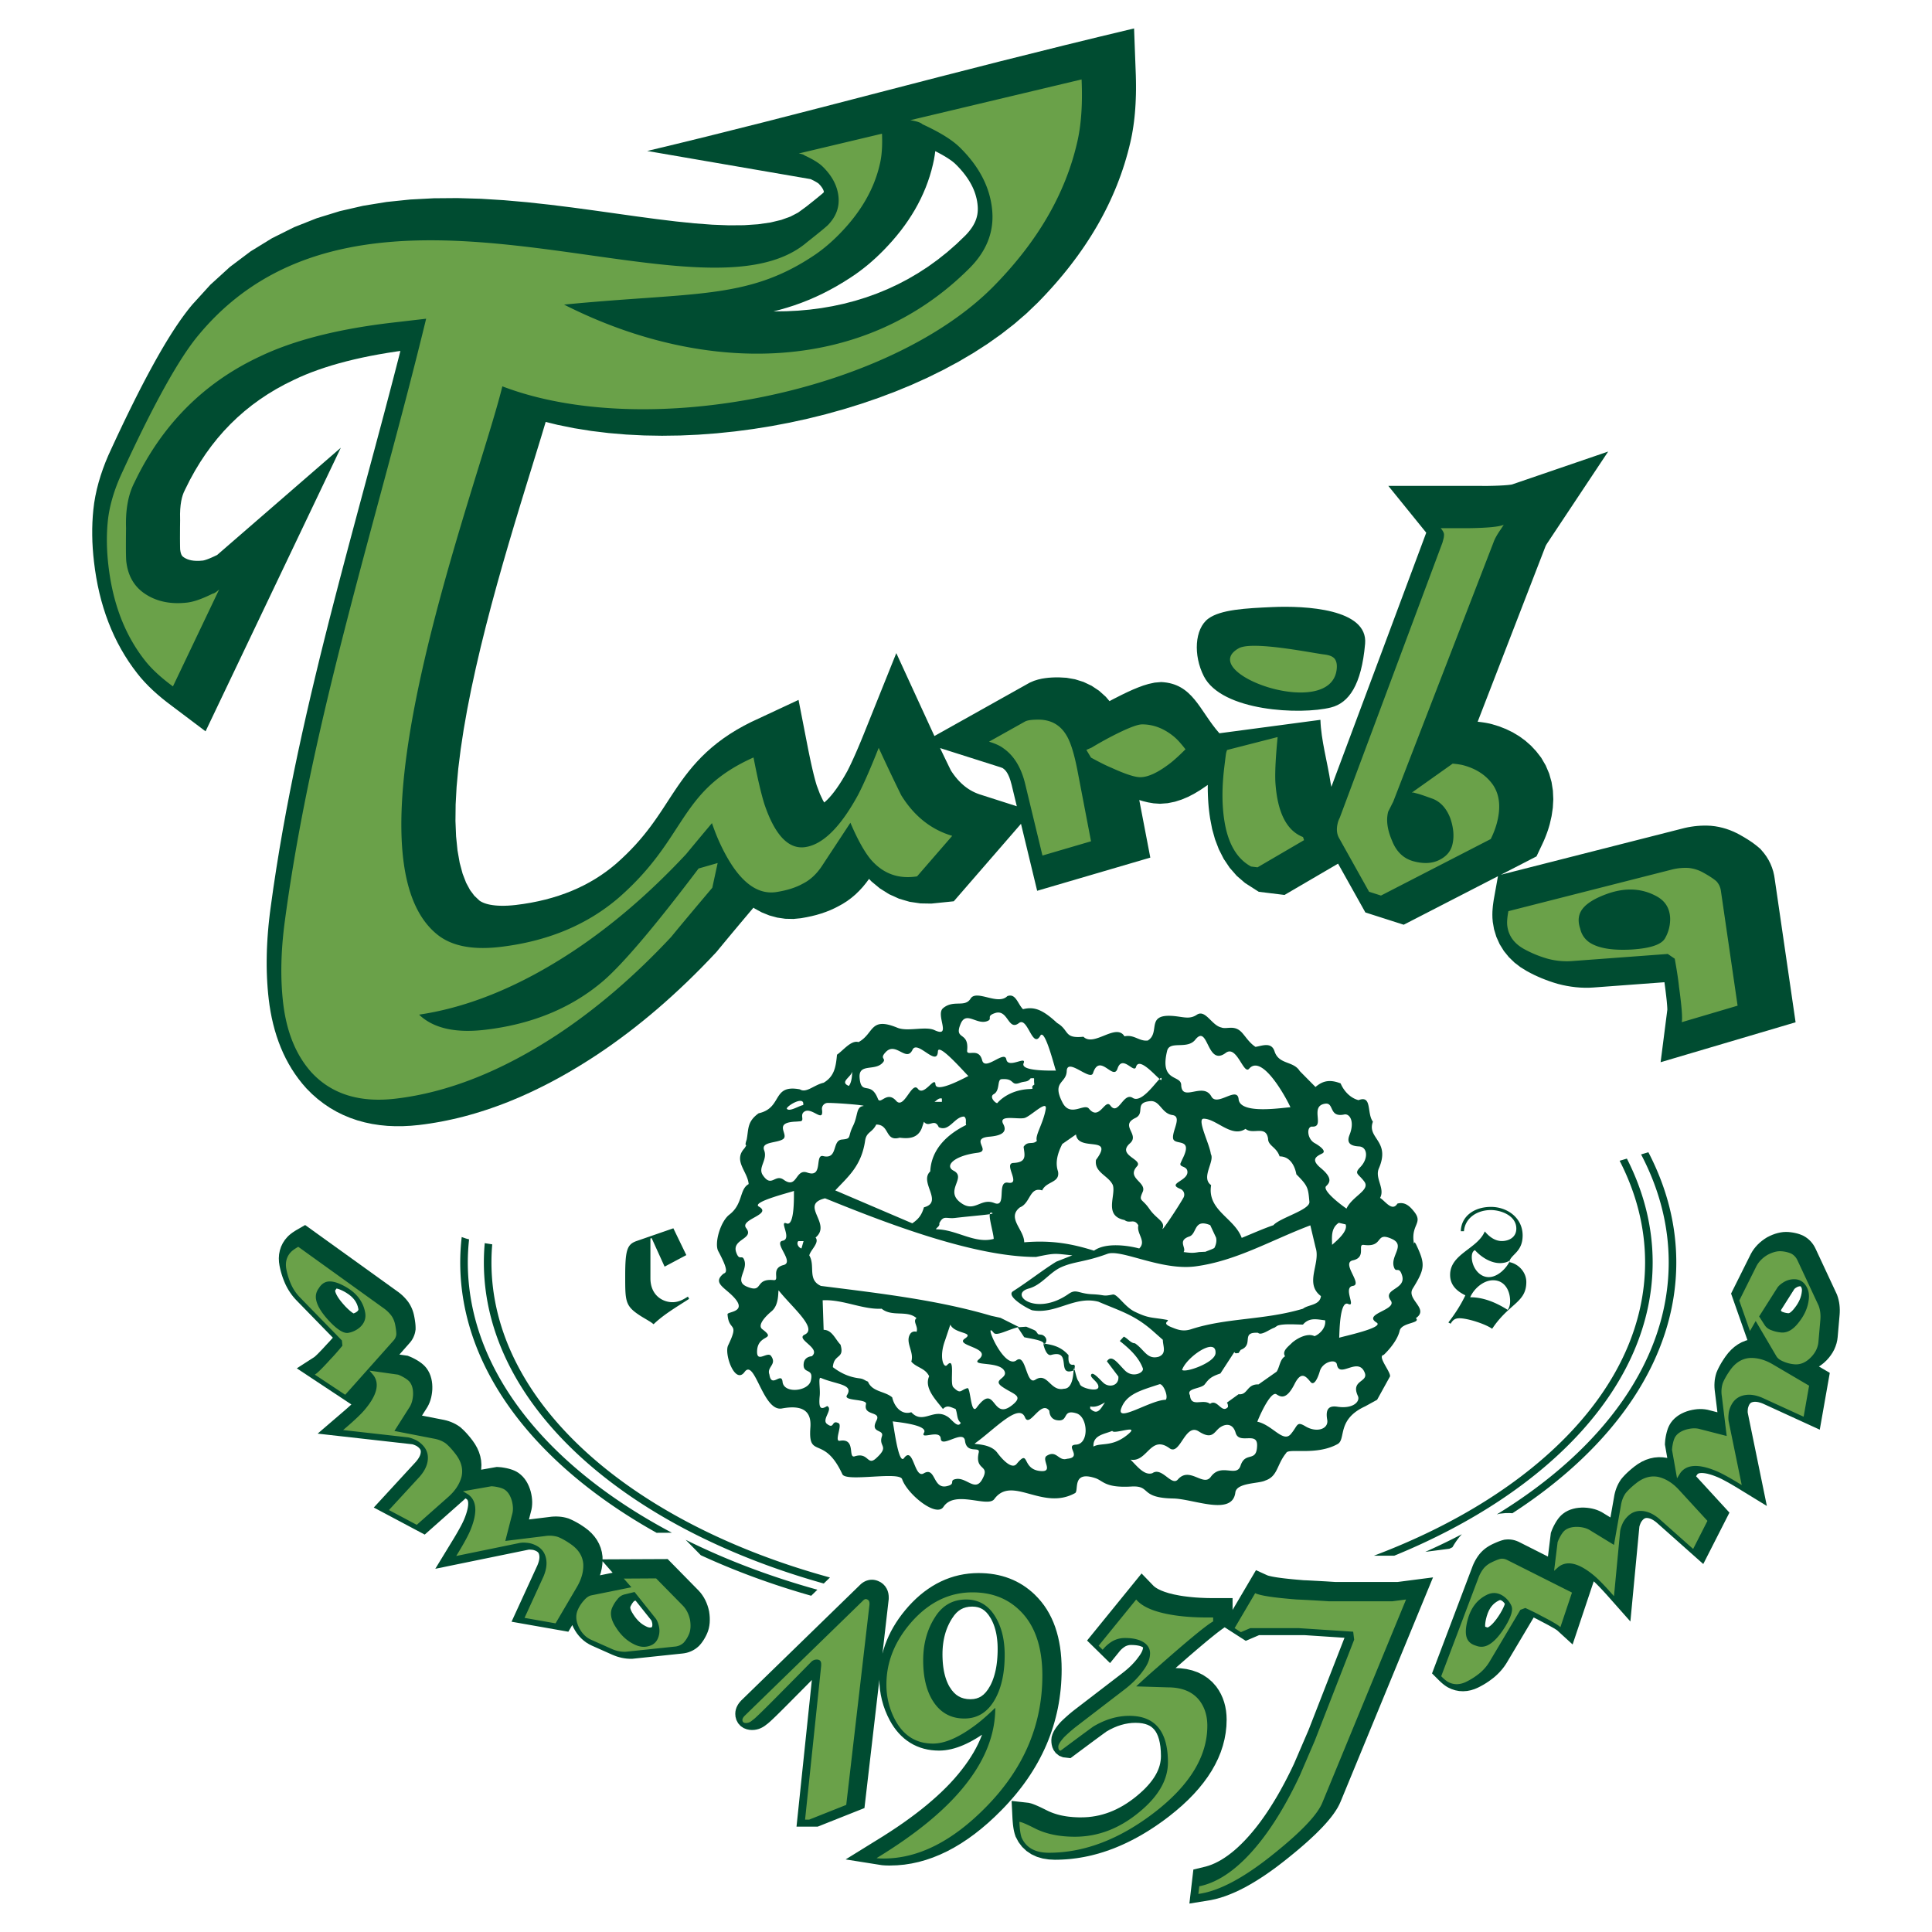 <svg xmlns="http://www.w3.org/2000/svg" width="2500" height="2500" viewBox="0 0 192.756 192.756"><g fill-rule="evenodd" clip-rule="evenodd"><path fill="#fff" fill-opacity="0" d="M0 0h192.756v192.756H0V0z"/><path d="M68.474 125.221l-1.293-2.674-3.634 1.258c-.978.332-1.17.873-1.17 3.529 0 2.43 0 2.936 1.362 3.844.333.229.665.402.996.611.158.088.332.211.472.332 1.014-.979 2.307-1.729 3.547-2.533l-.122-.227c-.454.297-.926.559-1.538.559-.996 0-2.201-.699-2.201-2.393v-3.967l.122-.035 1.293 2.848 2.166-1.152zm76.258 6.845c.211-.367.438-.543.873-.543.822 0 2.568.559 3.268 1.049 1.695-2.551 3.408-2.604 3.408-4.666 0-.977-.77-1.816-1.713-1.99.174-.787 1.346-.979 1.346-2.656 0-1.748-1.521-2.848-3.162-2.848-1.678 0-2.971.943-3.006 2.428h.314c.105-1.311 1.293-2.113 2.691-2.113.979 0 2.533.541 2.533 1.852 0 .855-.717 1.24-1.451 1.24-.682 0-1.258-.436-1.695-.961-.732 1.748-3.459 2.236-3.459 4.334 0 1.029.664 1.625 1.521 2.043-.455.961-1.049 1.871-1.695 2.709l.227.122zm5.934-2.254c0 .297-.053.629-.244.873-1.137-.717-2.395-1.258-3.74-1.258.385-.875 1.328-1.695 2.289-1.695 1.152 0 1.695 1.032 1.695 2.08zm-3.826-4.386c0-.262.051-.576.314-.699.611.682 1.555 1.293 2.498 1.293.332 0 .699-.068.943-.244l.035.035c-.332.734-1.205 1.607-2.098 1.607-1.012 0-1.692-1.066-1.692-1.992zm-34.391 17.754c-1.521 1.217-2.629.727-3.354 1.145-.066-1.162 1.104-1.234 1.877-1.566.126.409 2.969-.773 1.477.421zm-18.589.357c.06.984 2.268-.955 2.417.209.175 1.363 1.522.508 1.374 1.164-.438 1.92 1.223 1.135.328 2.715-.703 1.242-1.552-.268-2.626-.059-.732.141.089.506-.925.715-1.376.283-1.071-1.994-2.268-1.283-.955.568-1.015-2.805-1.969-1.521-.572.77-1.074-3.699-1.134-3.67-.06.029 3.611.299 3.133 1.135-.432.753 1.611-.389 1.67.595zm29.421-.582c.344 1.197 2.17-.172 2.141 1.256-.035 1.771-1.17.541-1.654 2.025-.396 1.213-1.928-.328-2.969 1.113-.742 1.027-2.111-1.084-3.281.258-.631.723-1.584-1.293-2.541-.629-.812.277-1.547-.725-2.186-1.352 1.684.314 1.979-2.529 3.898-1.131 1.057.771 1.541-2.568 2.91-1.684 1.342.865 1.527.074 2.055-.344.543-.426 1.336-.533 1.627.488zm-21.859 3.109c-.49.58-1.467-.508-1.924-1.127-.713-.965-2.406-.801-2.244-.918 1.963-1.402 4.404-4.092 5.008-2.611.457 1.117 1.592-1.801 2.434-.65 0 0-.023.809.75.936 1.244.201.465-1.137 1.949-.686 1.164.354 1.297 3.057-.043 3.123-1.176.059.711 1.268-.891 1.412-.857.27-1.033-.896-1.998-.314-.668.346.787 1.703-.719 1.531-1.853-.211-.994-2.272-2.322-.696zm8.824-6.152c-.424.625-.742 1.363-1.475.625v-.215c.518.106.948-.097 1.475-.41zm-25.747-.707c-.383.602 2.042.336 1.905.883-.305 1.217 1.549.666 1.044 1.637-.677 1.305.792.838.54 1.58-.363 1.07.806.93-.574 2.184-.902.82-.732-.639-2.14-.191-.706.223.157-1.836-1.484-1.551-.588.104.266-1.541-.116-1.748-.747-.402-.389.66-1.163.068-.574-.438.657-1.49.012-1.785-.612.377-.871.301-.739-1.025.072-.727-.175-1.906.113-1.781 1.547.665 3.313.614 2.602 1.729zm31.802.455c-1.48 0-4.979 2.354-4.434.848.523-1.445 2.014-1.805 3.805-2.4.367-.124.937 1.234.629 1.552zm4.974-4.656c-.053.955-3.023 1.99-3.336 1.672.418-1.272 3.43-3.35 3.336-1.672zm-14.668.203c0 .32-.098 1.062.529.947.215.115 0 .312.109.527-2.008.836-.16-2.115-2.375-1.498-.537.148-.787-1.137-.787-1.137.948.11 1.788.321 2.524 1.161zm-10.33-1.666c-1.115.744 2.776.896 1.374 2.09-.824.699 2.074.141 2.566 1.164.357.746-1.254.834-.24 1.551 1.1.775 2.18.871 1.074 1.791-2.148 1.789-1.65-2.346-3.609.297-.597.807-.597-2.027-.925-1.939-.713.195-.656.658-1.402-.088-.396-.396.257-3.174-.627-2.209-.328.357-.827-.775-.2-2.463l.528-1.58c.417.947 2.446.73 1.461 1.386zm6.112-1.176c1.143.486.848.312 1.174.736.207.098.375-.014.627.209.512.453-.09.975-.059.768.057-.371-1.521-.547-1.945-.664l-.652-.99.855-.059zm29.82-.635c.105.732-.527 1.371-1.057 1.58-.631-.32-1.578.104-2.211.627-.424.43-1.055.846-.73 1.381-.527.307-.541 1.111-.844 1.535l-1.803 1.268c-1.207-.041-1.045 1.086-1.99.98l-1.168.844c.111.115.111.318.111.428-.627.727-1.057-.854-1.789-.312-.736-.541-1.902.406-2.002-.854-.422-.73 1.123-.623 1.48-1.1.385-.512.605-.762 1.553-1.074l1.396-2.145c.092.203.209.105.418.105l.207-.314c1.377-.523-.051-1.809 1.736-1.705.32.326 1.207-.391 1.637-.512l.309-.203c.631-.215 1.799-.105 2.535-.105.628-.73 1.364-.527 2.212-.424zm-44.249-1.16c1.056.854 2.531.105 3.482.941-.424.324.215.846 0 1.369a.525.525 0 0 0-.638.221c-.522.836.43 1.787.116 2.744.522.621 1.37.621 1.782 1.463-.522 1.168.639 2.322 1.375 3.268.412-.43.737-.203 1.265 0 .208.523.099 1.045.517 1.377-.308.625-.946-.432-1.37-.641-1.364-.846-2.409.848-3.569-.416-.952.307-1.689-.523-1.904-1.48-.743-.639-1.996-.529-2.42-1.574-.313-.104-.409-.271-.841-.324-.996-.119-1.82-.48-2.661-1.117.104-1.371 1.192-.775.764-2.244-.522-.533-.842-1.479-1.684-1.479l-.098-2.949c2.002-.11 3.999.947 5.884.841zm-7.997-6.011c-.313-.088-.528-.512-.313-.732h.522l-.209.732zm40.781-2.327l.582 1.242c.105.424-.061.824-.164 1.025-.111.105-.627.27-.895.389l-.627.029c-.633.111-.82.094-1.553 0 .32-.418-.656-1.133.568-1.551.796-.27.419-1.819 2.089-1.134zm10.514 2.239c.533 1.572-1.162 3.568.533 4.84-.109.941-1.27.836-1.793 1.26-3.9 1.16-7.582.883-11.164 2.047-.85.275-1.432.008-1.986-.215-1.105-.443.033-.633-.443-.723-1.498-.279-1.746-.107-3.209-.822-.998-.49-1.73-1.791-2.178-1.701-1.057.211-.688.029-2.059-.031-1.398-.061-1.566-.576-2.352-.027-3.289 2.295-6.006.016-3.975-.539 1.312-.357 2.062-1.598 3.238-2.129 1.297-.586 2.361-.502 4.609-1.332 1.373-.508 5.381 1.703 8.805 1.246 4.064-.541 7.549-2.621 11.449-4.09l.525 2.216zm2.318-2.471l.68.16c.24.662-.816 1.57-1.354 2.037.002-.652-.164-1.656.674-2.197zm-34.553-.961c-.695-.463.119 1.922.119 2.566-1.898.523-3.733-.955-5.73-.955-.104-.109.397-.277.299-.596.417-.848.703-.438 1.552-.537 2.028-.238 3.938-.357 3.76-.478zm4.334 4.369c2.008-.424 1.84-.336 3.631-.162l-1.602.631c-1.369.846-2.711 1.922-4.311 2.949-.713.459 1.148 1.588 1.885 1.896 2.426.436 4.219-1.469 6.633-.848 2.219.951 3.639 1.316 5.525 3.004l.9.797c0 .633.418 1.359-.418 1.689-1.154.314-1.422-.711-2.365-1.344-.418 0-.715-.486-1.111-.664l-.402.436c.971.77 1.889 1.615 2.299 2.723.156.416-.986 1.016-1.785.219-.732-.727-1.312-1.656-1.799-.916l1.143 1.514c.086.914-.885 1.141-1.451.668-.346-.289-1.104-1.24-1.271-.84-.131.314.812.75.725 1.256-.082.475-1.684.074-1.826-.285-.248-.617-.203-.137-.498-1.307-.307-1.215.156 1.73-1.104 1.73-1.377.32-1.619-1.699-2.865-.895-.922.596-.91-2.676-1.879-1.939-1.271.963-3.391-4.18-2.268-2.746.283.363 1.363-.295 2.506-.58l-1.828-.914-.912-.199c-5.369-1.584-11.119-2.242-17.004-2.984-1.381-.621-.534-1.998-1.161-3.041.104-.535 1.051-1.266.627-1.787 1.683-1.389-1.683-3.273.946-3.912 5.473 2.216 14.622 5.851 21.04 5.851zm5.991-9.683c-.197 1.26 1.271 1.572 1.684 2.52.318 1.055-.941 3.053 1.16 3.477.535.418.953-.209 1.383.533-.203.842.834 1.572.086 2.305-1.154-.309-3.359-.615-4.51.221-2.32-.732-4.33-1.057-6.965-.836 0-1.266-1.781-2.432-.424-3.488 1.057-.418.947-2.096 2.217-1.689.42-.939 1.795-.732 1.58-1.893-.32-.945 0-1.896.424-2.738l1.369-.953c.209 1.793 3.894-.002 1.996 2.541zm14.918-3.1c.736.627 2.041-.404 2.25.979 0 .725.838.82 1.15 1.768 1.16 0 1.566 1.164 1.672 1.789 1.166 1.168 1.18 1.357 1.301 2.748.07.803-2.955 1.594-3.59 2.33-.951.32-2.111.836-3.162 1.266-.73-2.002-3.471-2.744-3.053-5.264-1.057-.744.389-2.371-.029-3.107-.105-.947-1.434-3.521-.717-3.521 1.26-.002 2.801 1.953 4.178 1.012zm-9.586 7.994c-.754-1.098-1.109-.723-.672-1.705.434-.973-1.66-1.355-.566-2.553.641-.701-2.066-1.088-.705-2.291 1.004-.887-1.039-1.764.518-2.518 1.064-.492-.15-1.545 1.506-1.691.975-.084 1.121 1.232 2.213 1.389.971.141.002 1.504.059 2.279.061.861 2.111-.174.922 2.143l-.18.402c-.107.412.648.225.695.82.074.938-2.08 1.172-.729 1.713.424.17.492.598.338.877-.523.938-2.264 3.547-2.084 3.08.275-.72-.624-.935-1.315-1.945zm-18.281-8.383c-1.91.945-3.482 2.432-3.587 4.637-1.154 1.068 1.371 3.059-.632 3.582-.215.748-.522 1.166-1.161 1.596l-7.684-3.285c1.265-1.363 2.606-2.424 2.979-4.961.131-.895.698-.773 1.11-1.609 1.37 0 .85 1.736 2.336 1.312.835.104 1.787.104 2.205-.947l.215-.639c.522.639 1.051-.41 1.48.535 1.044.523 1.573-1.057 2.53-1.057.308.221.105.639.209.836zm7.935-1.58c-.262 1.48-1.098 2.637-.883 3.164-.418.436-.902-.043-1.326.596.105.836.359 1.551-1.014 1.611-1.051.045.836 2.207-.537 1.969-1.189-.207-.062 2.555-1.373 2.029-1.324-.531-1.916.918-3.222.059-1.91-1.252.537-2.564-.835-3.281-.938-.488.051-1.498 2.388-1.791 1.432-.178-.836-1.432 1.178-1.604 1.27-.107 1.805-.484 1.387-1.26-.516-.959 1.367-.453 2.09-.598.594-.118 2.325-1.907 2.147-.894zm27.975 7.686c.324-.318.727-.762-.535-1.807-1.055-.875-.422-1.168.152-1.457.42-.213-.15-.688-.775-1.039-.756-.424-.805-1.668-.234-1.637 1.332.074-.312-2.059 1.299-2.287.92-.131.34 1.408 1.898 1.078.543-.115 1.066.689.533 2.027-.26.656-.119 1.105.939 1.158.854.045.963 1.201.145 2.051-.674.699-.219.639.389 1.461.627.852-1.195 1.438-1.781 2.693-.972-.675-2.398-1.878-2.03-2.241zm-38.335-8.41h-.743c.209-.121.429-.424.743-.33v.33zm-13.832.123v.203c-.314 0-1.438.752-1.648.338.105-.313 1.544-1.162 1.648-.541zm23.057-1.846c-.527.314.176.418-.477.445-2.209.092-3.223 1.406-3.223 1.406-.215 0-.824-.635-.352-.895.65-.359.32-1.455.77-1.494 1.371-.119.885.719 1.85.359.496-.186.74-.021 1.061-.451.527.001.262-.112.371.63zm-18.506.133c-1.044-.418.43-.945.331-1.578-.001.318-.001 1.16-.331 1.578zm28.649-1.889c.336-1.219 2.482 1.557 2.533 1.287.203-1.061-1.764 2.514-2.859 1.799-.947-.619-1.432 1.854-2.238.754-.525-.715-1.098 1.596-2.133.316-.473-.582-1.855.91-2.637-.607-1.098-2.125.377-1.881.42-3.137.047-1.4 2.352 1.029 2.623.203.676-2.064 2.023.809 2.443-.449.483-1.449 1.652.533 1.848-.166zm7.521 2.949c-.828-1.518-2.953.627-3.014-1.162-.033-1.035-2.178-.24-1.402-3.402.258-1.047 2-.09 2.805-1.104 1.314-1.654 1.135 2.744 3.043 1.312 1.104-.826 1.777 2.225 2.328 1.582 1.432-1.672 4.178 3.848 4.117 3.848-.6 0-5.012.777-5.162-.805-.129-1.368-2.142.78-2.715-.269zm14.117 18.891c-1.025.152.357 2.184-.473 1.801-.891-.41-.865 3.223-.896 3.377.137-.09 4.572-.998 3.732-1.518-1.43-.881 2.092-1.252 1.412-2.199-.854-1.186 1.557-1.076 1.135-2.488-.312-1.043-.619-.15-.834-.902-.316-1.105 1.186-2.131-.178-2.752-1.736-.791-.762.873-2.811.592-.699-.096.318 1.234-1.092 1.541-1.202.263 1.027 2.396.005 2.548zm-7.632 10.814c-.48-.305-1.422 1.525-1.906 2.736 1.496.316 2.576 2.131 3.336 1.244.732-.855.555-1.33 1.473-.779 1.117.67 2.332.266 2.166-.662-.203-1.15.242-1.414 1.012-1.297 1.572.24 2.305-.521 2.047-1.076-.74-1.594 1.055-1.352.688-2.307-.645-1.676-2.529.621-2.779-.828-.107-.621-1.434-.26-1.701.656-.223.762-.59 1.49-.922 1.092-.455-.545-.926-1.152-1.604.199-.812 1.614-1.388 1.292-1.81 1.022zm-51.292-6.492c1.483 1.123-.416.445-.518 2.127-.083 1.365 1.071-.01 1.413.574.572.842-.472 1.057-.188 1.816.206 1.438 1.206-.322 1.314.736.124 1.203 2.553.957 2.817-.109.336-1.359-.833-.594-.709-1.725.077-.703.807-.721.807-.721.998-.811-1.687-1.697-.701-2.162 1.305-.613-1.233-2.688-2.59-4.389-.112-.143.115 1.377-.721 2.064-.535.444-1.471 1.375-.924 1.789zm2.032-8.826c.97-.18-.414-2.068.388-1.73.862.359.716-3.096.741-3.244-.126.092-4.319 1.104-3.502 1.568 1.39.791-1.95 1.262-1.271 2.141.852 1.1-1.446 1.076-.997 2.406.331.982.593.121.823.83.338 1.041-1.057 2.068.261 2.613 1.679.697.696-.855 2.655-.656.67.068-.343-1.164.988-1.504 1.138-.289-1.055-2.246-.086-2.424zm7.014-11.445c.522-1.043.286-1.891 1.015-1.994.471-.066-2.505-.311-3.529-.312a.585.585 0 0 0-.574.686c.173 1.375-1.017-.311-1.765.184-.474.314.032.857-.362.959l-.416.035c-2.48.078-.671 1.309-1.359 1.758-.622.404-2.204.229-1.873 1.1.374.984-.656 1.713-.134 2.484.886 1.314 1.202-.186 2.104.475 1.347.949 1.132-1.158 2.336-.73 1.63.576.703-1.855 1.582-1.646 1.503.359.856-1.561 1.867-1.65 1.018-.091.542-.216 1.108-1.349zm6.477-3.713c.612.799 1.688-1.332 1.753-.447.07.949 3.145-.783 3.291-.828-.142-.074-3.003-3.414-3.047-2.457-.076 1.629-2.049-1.188-2.533-.164-.607 1.283-1.648-.816-2.65.209-.739.756.164.596-.374 1.133-.789.789-2.368-.004-2.255 1.447.146 1.848 1.101.236 1.827 2.109.249.641.899-.852 1.824.201.791.898 1.553-2 2.164-1.203zm8.823-2.936c.18.965 2.059-.412 1.723.387-.359.857 3.08.713 3.229.736-.092-.125-1.098-4.297-1.561-3.484-.787 1.383-1.256-1.939-2.131-1.264-1.096.848-1.07-1.439-2.395-.992-.977.33-.121.59-.826.818-1.035.338-2.057-1.051-2.601.26-.692 1.672.852.693.653 2.643-.067.666 1.159-.342 1.497.982.289 1.131 2.235-1.051 2.412-.086zm5.065-3.633c1.26.738.637 1.576 2.627 1.373 1.057 1.057 3.256-1.414 4.098-.039.953-.215 1.469.521 2.322.418 1.363-.83-.416-2.865 2.975-2.4.768.105 1.316.248 1.943-.188.848-.527 1.465 1.08 2.416 1.283.529.221 1.283-.297 2.029.479.373.389.746 1.041 1.385 1.459.627-.092 1.572-.529 1.893.424.43 1.375 1.887.951 2.523 1.99l1.57 1.588c.742-.639 1.455-.766 2.506-.359.312.742.955 1.463 1.789 1.672 1.371-.535.801 1.301 1.434 2.148-.633 1.682 1.787 1.898.596 4.654-.432.998.639 1.998.117 2.951.521.312 1.205 1.418 1.732.568.738-.201 1.23.254 1.643.777.945 1.148-.24 1.283-.029 2.982.025.219.035.316.037.35-.004-.08-.016-.523.26.068.879 1.885.836 2.328-.383 4.301-.672 1.09 1.689 2.008.314 2.949.533.533-1.422.414-1.617 1.254-.283 1.225-1.596 2.418-1.596 2.418-.727.104.904 1.904.596 2.207l-1.252 2.268-1.193.656c-2.865 1.312-1.885 3.281-2.746 3.76-2.148 1.193-4.93.367-5.133.895-.951 1.156-.816 2.316-2.088 2.746-.633.324-2.859.195-2.984 1.193-.297 2.387-4.18.633-6.205.598-3.402-.061-2.148-1.314-4.178-1.193-2.623.154-2.799-.576-3.58-.836-2.393-.795-1.617 1.264-2.029 1.492-3.254 1.797-6.287-1.818-8.057.596-.656.896-3.938-.955-5.072.775-.721 1.102-3.607-1.277-4.118-2.744-.22-.848-5.593.303-5.967-.508-1.85-3.998-3.431-1.432-3.193-4.654.078-1.051-.157-2.412-2.835-1.91-1.909.359-2.701-5.053-3.729-3.641-.955 1.314-2.059-1.812-1.641-2.654 1.166-2.426.06-1.312-.06-3.104-.02-.295 2.268-.18.358-1.969-.855-.803-1.796-1.242-.746-2.09.319-.109.454-.393-.537-2.236-.413-.77.209-2.955 1.104-3.641 1.387-1.064.982-2.529 1.929-3.051-.099-1.266-1.573-2.322-.419-3.57.419-.637-.099.072.221-.869.203-1.051.027-1.789 1.193-2.625 2.426-.535 1.279-2.922 4.118-2.387.633.406 1.416-.449 2.367-.66 1.05-.631 1.216-1.525 1.333-2.801.615-.412 1.411-1.48 2.148-1.254 1.578-.854 1.095-2.578 3.879-1.432 1.014.418 2.804-.18 3.7.238 1.761.822.076-1.531.853-2.188 1.062-.898 2.202 0 2.775-1 .632-.852 2.701.74 3.64-.205.842-.32 1.035.787 1.564 1.305 1.16-.306 2.025.102 3.4 1.373zM164.459 114.961c1.807 3.471 2.785 7.164 2.785 10.988 0 9.656-6.217 18.463-16.35 25.027l-.309-.018-.402.006-.553.055-.299.076c10.602-6.492 17.156-15.373 17.156-25.146 0-3.75-.967-7.369-2.756-10.773l.728-.215zm-19.549 39.41c-.102.051-.203.1-.305.148l-2.404.311a63.86 63.86 0 0 0 3.648-1.762l-.006.006-.248.283-.203.264-.156.223-.15.229-.133.223-.043.075zm-63.977 4.838c-3.916-1.113-7.604-2.471-11.012-4.043l-1.513-1.539c3.982 1.982 8.397 3.662 13.144 4.98l-.619.602zm-15.424-6.281c-12.034-6.717-19.592-16.33-19.592-26.979 0-.85.053-1.693.148-2.529l.426.148.309.084a21.65 21.65 0 0 0-.127 2.297c0 10.723 7.89 20.373 20.362 26.971l-1.526.008zm96.081-37.119c1.65 3.209 2.541 6.615 2.541 10.141 0 12.307-10.826 23.145-27.053 29.262h2.031c15.531-6.352 25.777-17.105 25.777-29.262 0-3.6-.902-7.078-2.57-10.355l-.726.214zm-78.785 41.578c-19.891-5.447-33.773-17.5-33.773-31.438 0-.604.026-1.205.078-1.801l-.643-.1-.104-.021a21.543 21.543 0 0 0-.088 1.922c0 14.17 13.923 26.434 33.911 32.039l.619-.601z" fill="#004c31"/><path d="M93.229 73.433l9.505-5.324.43-.185.412-.128.375-.086.342-.054.318-.037.318-.023.312-.012.387-.004.775.042.852.149.844.264.809.384.748.498.664.596.375.439.195-.106.248-.13.211-.106.58-.295.57-.274.539-.244.516-.212.508-.188.529-.16.604-.132.652-.057c3.178.145 3.818 2.857 5.811 5.11l10.08-1.341c.064 2.039.697 4.183 1.021 6.332l.064.321.008.029c3.154-8.451 6.314-16.876 9.465-25.353l-3.781-4.669h8.445l.359.001h.328l.303.001h.275l.209.001.605-.013.549-.02.467-.026.375-.03.275-.032.141-.022 9.6-3.286-5.641 8.488-.049.073-.037.055-.037.059-.037.055-.037.055-.025.039-.037.059-.127.186-.07.11-.059.091-.045.082-.027.05-.012.021-.027.072-6.752 17.46.008.001.207.023.197.025.193.028.201.032.199.038.207.043.238.061.68.208.695.272.67.326.643.385.609.444.57.502.516.552.504.648.451.772.346.815.238.844.135.86.039.856-.047.845-.123.833-.182.798-.092.318-.086.274-.094.27-.102.274-.109.275-.115.27-.121.265-.605 1.279-3.555 1.83 18.334-4.666.318-.069.316-.055.314-.045.314-.033.318-.023.32-.011h.328l.391.018.408.046.385.067.375.088.361.105.354.123.342.141.334.155.301.159.277.156.252.148.246.15.236.152.23.155.232.169.227.176.379.317.359.423.242.332.215.352.188.372.152.378.125.386.09.392.047.286 2.094 14.376-13.467 3.984.67-5.234-.004-.172-.02-.301-.035-.402-.055-.496-.07-.582-.094-.715-.01-.078-7.1.527-.41.021-.451.002-.451-.018-.449-.037-.447-.057-.438-.072-.438-.09-.463-.115-.438-.133-.387-.129-.381-.141-.379-.148-.375-.162-.373-.17-.367-.184-.41-.221-.596-.367-.605-.463-.559-.54-.5-.614-.424-.685-.33-.732-.232-.762-.125-.721-.033-.387-.008-.326.006-.312.02-.297.027-.295.039-.298.043-.292.424-2.361-9.404 4.841-3.824-1.224-2.725-4.87-5.342 3.123-2.572-.315-1.369-.878-.822-.709-.713-.814-.596-.891-.482-.949-.379-.991-.289-1.033-.197-1.025-.062-.415-.047-.379-.041-.378-.031-.38-.025-.385-.018-.389-.012-.394-.004-.39.002-.262-.223.154-.568.383-.58.347-.6.31-.631.265-.668.215-.725.148-.768.058-.641-.044-.555-.094-.516-.126-.361-.109 1.102 5.744-11.289 3.311-1.613-6.682-6.706 7.73-2.243.229-1.084-.019-1.08-.16-1.053-.308-1.002-.454-.924-.583-.834-.691-.235-.248-.289.392-.327.401-.353.384-.379.369-.408.345-.427.318-.451.287-.393.216-.38.197-.444.204-.456.18-.465.161-.479.142-.484.121-.491.104-.574.102-.74.073-.816-.018-.809-.118-.784-.214-.748-.302-.697-.377-.139-.094-.049.059-.262.309-.259.308-.261.31-.259.308-.256.304-.256.307-.258.307-.252.302-.251.301-.253.305-.251.302-.249.301-.248.299-.323.395-.775.818-.71.731-.714.717-.719.703-.726.688-.727.672-.732.658-.738.645-.743.629-.745.613-.751.6-.756.584-.761.568-.764.555-.77.539-.776.525-.564.367-.556.354-.556.346-.556.336-.557.328-.553.316-.555.309-.557.301-.559.291-.556.281-.553.271-.555.264-.556.254-.555.244-.554.234-.556.227-.559.217-.554.205-.556.197-.556.188-.556.178-.554.168-.554.158-.558.15-.557.139-.552.127-.554.119-.547.11-.554.098-.551.09-.553.08-.573.072-.785.074-.793.041-.785.004-.776-.033-.768-.076-.755-.115-.745-.158-.732-.201-.716-.248-.697-.291-.675-.334-.652-.379-.627-.424-.595-.459-.567-.5-.544-.545-.417-.479-.37-.469-.35-.484-.328-.5-.306-.516-.285-.529-.264-.545-.241-.557-.221-.568-.2-.58-.18-.592-.16-.602-.141-.611-.121-.625-.103-.633-.083-.633-.058-.541-.047-.537-.038-.545-.029-.547-.02-.553-.01-.558v-.564l.008-.566.016-.57.027-.578.035-.584.044-.586.052-.591.062-.598.07-.605.079-.602.271-1.942.295-1.941.314-1.937.333-1.931.352-1.925.369-1.922.385-1.917.4-1.911.414-1.908.427-1.904.439-1.901.45-1.895.458-1.893.469-1.888.476-1.885.483-1.88.488-1.879.493-1.876.497-1.873.5-1.87.5-1.867.502-1.865.501-1.862.5-1.858.497-1.858.495-1.855.489-1.855.485-1.852.478-1.851.187-.734-.342.047-.904.139-.879.15-.854.159-.827.17-.8.18-.775.19-.749.199-.719.208-.692.218-.667.227-.64.234-.611.243-.583.25-.565.263-.926.457-.866.475-.835.505-.804.536-.774.565-.742.596-.714.627-.687.661-.66.692-.63.725-.604.759-.577.794-.551.83-.524.866-.498.902-.48.961-.141.3-.093.247-.083.286-.072.331-.058.379-.039.423-.018.468.007.631-.009.709-.002.585-.002.506.003.428.004.345.006.249.004.102.037.229.043.161.042.108.038.072.037.053.042.048.063.056.117.081.15.084.164.073.18.06.205.049.232.034.271.018.308-.004.338-.027.035-.006.08-.017.124-.035.164-.054.204-.077.24-.1.27-.122.308-.147 12.338-10.7-13.495 28.295-3.839-2.894-.497-.396-.473-.4-.449-.404-.428-.413-.403-.419-.381-.428-.344-.424-.439-.583-.418-.601-.395-.618-.371-.631-.35-.649-.327-.665-.303-.679-.279-.691-.258-.705-.235-.722-.214-.735-.189-.747-.167-.756-.145-.772-.125-.785-.102-.792-.071-.674-.053-.666-.036-.661-.016-.652v-.646l.019-.642.037-.638.057-.639.083-.666.118-.684.147-.681.176-.676.203-.675.229-.674.254-.673.283-.678.332-.724.306-.66.302-.648.299-.632.295-.619.292-.605.289-.593.285-.576.28-.564.279-.552.275-.539.271-.522.268-.51.265-.497.262-.484.257-.467.253-.456.254-.447.25-.434.246-.417.243-.405.242-.394.24-.384.235-.365.233-.355.234-.345.231-.334.23-.32.227-.308.23-.301.23-.291.259-.311 1.789-1.966 1.956-1.781 2.055-1.545 2.14-1.315 2.206-1.099 2.259-.894 2.299-.707 2.327-.534 2.341-.381 2.353-.244 2.354-.124 2.349-.019 2.338.068 2.321.144 2.299.202 2.268.248 2.232.277 2.189.296 2.14.3 2.082.292 2.015.269 1.939.236 1.854.19 1.758.132 1.647.064 1.526-.012 1.391-.094 1.24-.177 1.078-.258.916-.331.763-.397.807-.589.366-.29.361-.287.313-.254.262-.214.206-.17.151-.128.032-.028.051-.057.027-.038-.009-.053-.019-.069-.03-.08-.045-.094-.066-.112-.094-.133-.126-.153-.149-.156-.01-.004-.055-.039-.089-.058-.128-.076-.164-.089-.191-.098-.149-.071-16.306-2.809c15.93-3.785 29.6-7.712 48.576-12.226l.174 4.658.012.5.006.493v.483l-.008.478-.016.47-.021.462-.029.458-.035.45-.043.44-.051.431-.059.43-.066.421-.072.414-.082.407-.086.389-.131.538-.141.539-.152.534-.16.534-.174.533-.182.528-.193.525-.203.526-.215.523-.223.515-.232.514-.246.515-.254.509-.262.503-.273.502-.285.503-.297.499-.303.493-.314.489-.322.488-.334.485-.342.482-.354.477-.361.477-.373.475-.381.469-.391.465-.4.465-.41.46-.418.457-.428.455-.465.481-1.131 1.085-1.227 1.06-1.297 1.01-1.357.962-1.418.914-1.472.867-1.522.819-1.569.774-1.612.727-1.65.68-1.686.633-1.716.587-1.744.539-1.767.492-1.788.443-1.802.394-1.816.344-1.823.293-1.828.241-1.828.189-1.825.136-1.818.081-1.807.025-1.792-.03-1.777-.089-1.753-.149-1.728-.209-1.7-.272-1.668-.337-1.189-.294-.038.128-.436 1.447-.476 1.55-.507 1.648-.536 1.738-.556 1.818-.571 1.888-.579 1.948-.58 1.997-.574 2.038-.563 2.067-.544 2.086-.52 2.095-.488 2.094-.452 2.08-.407 2.054-.356 2.018-.299 1.972-.238 1.911-.169 1.838-.095 1.75-.018 1.65.062 1.533.142 1.4.22 1.248.292 1.084.35.905.393.725.419.559.521.493.012.009.099.064.109.06.127.06.147.06.167.056.187.052.208.045.233.039.263.033.283.022.305.012h.332l.356-.012.377-.026.397-.039.77-.103.753-.124.731-.146.711-.167.688-.187.67-.208.651-.229.631-.247.611-.268.596-.289.577-.308.56-.328.544-.349.529-.37.513-.39.493-.407.531-.479.511-.487.471-.476.438-.466.406-.458.381-.454.359-.449.337-.441.321-.441.312-.442.301-.441.296-.444.292-.447.294-.452.3-.459.308-.464.318-.469.334-.476.354-.482.375-.482.4-.485.431-.486.462-.483.492-.474.524-.466.562-.457.599-.446.635-.43.672-.416.713-.402.753-.386 4.718-2.202.985 5.049.14.679.134.624.129.57.123.512.116.451.108.39.079.261.319.848.302.639.129.211.118-.099.188-.176.205-.215.226-.259.241-.303.252-.341.261-.382.271-.425.28-.468.269-.476.16-.317.199-.413.218-.471.234-.522.25-.578.266-.631.28-.684 3.271-8.143 3.463 7.536.134.291.135.292.075.157zm26.876-5.968c-1.061-2.088-.918-4.729.445-5.74 1.234-.914 3.758-1.04 6.391-1.158 3.281-.147 9.561.167 9.256 3.661-.363 4.117-1.619 5.908-3.414 6.357-3.015.755-10.892.396-12.678-3.12zM101.447 80.44l-.514-2.129-.121-.436-.109-.316-.113-.255-.109-.199-.102-.151-.096-.113-.09-.087-.146-.115-.012-.005-.061-.026-.084-.032-.109-.039-5.986-1.901.046.099.138.291.138.288.138.288.14.288.281.58.14.285.056.113.101.158.177.252.179.234.182.218.184.202.184.186.187.17.189.159.193.146.195.133.199.123.207.113.209.102.219.093.227.085 3.743 1.198zm-8.138-65.355l-.048.378-.083.487-.098.446-.144.577-.171.585-.193.578-.216.576-.239.565-.258.558-.281.549-.301.544-.325.535-.342.526-.361.516-.381.51-.402.501-.417.491-.436.482-.454.479-.396.393-.396.376-.405.363-.413.353-.42.336-.423.321-.432.309-.428.286-.688.436-.694.413-.696.384-.696.357-.701.331-.7.303-.703.277-.71.255-.713.229-.713.207-.653.169.094.002 1.182-.015 1.172-.058 1.16-.104 1.15-.149 1.136-.196 1.124-.242 1.107-.29 1.093-.337 1.076-.386 1.059-.434 1.041-.485 1.025-.536 1.005-.588.986-.64.964-.696.946-.751.925-.81.894-.859.194-.208.181-.212.161-.209.14-.2.116-.19.102-.188.088-.185.07-.179.059-.178.047-.18.037-.184.025-.187.014-.192.004-.203-.01-.217-.023-.24-.035-.246-.047-.242-.061-.243-.07-.241-.082-.237-.094-.239-.109-.242-.123-.242-.138-.246-.155-.251-.169-.25-.185-.252-.205-.258-.223-.259-.24-.261-.236-.238-.17-.156-.201-.161-.265-.188-.321-.207-.379-.224-.435-.237-.271-.135z" fill="#004c31"/><path d="M80.543 24.142c1.195-.939 1.87-1.503 2.053-1.682.834-.856 1.184-1.825 1.052-2.909-.127-1.053-.649-2.025-1.556-2.915-.389-.382-1-.75-1.814-1.126-.084-.083-.28-.147-.586-.198l8.305-1.973c.052 1.213-.019 2.24-.222 3.061-.567 2.481-1.905 4.788-4.032 6.956-.882.9-1.797 1.659-2.731 2.261-6.563 4.301-11.854 3.511-24.737 4.774.253.127.505.253.758.374 13.325 6.487 29.064 6.708 39.763-4.076 1.718-1.752 2.449-3.741 2.166-5.974-.262-2.171-1.336-4.176-3.197-6.005-.795-.781-2.057-1.542-3.733-2.314-.173-.171-.575-.299-1.209-.406l17.087-4.065c.113 2.497-.043 4.607-.445 6.302-1.18 5.107-3.928 9.85-8.301 14.305-10.433 10.616-34.611 15.53-49.044 10.013-2.459 10.06-16.608 46.685-6.452 54.727 1.409 1.114 3.476 1.523 6.204 1.207 4.74-.553 8.704-2.198 11.875-4.929 6.884-6.034 5.874-10.602 13.433-13.978.402 2.095.769 3.655 1.09 4.673 1.052 3.111 2.426 4.532 4.103 4.266 1.745-.276 3.49-2.001 5.232-5.195.544-1.045 1.235-2.613 2.062-4.703a194.254 194.254 0 0 0 2.248 4.73c1.289 2.084 2.991 3.433 5.088 4.05l-3.506 4.042c-1.871.297-3.421-.276-4.649-1.721-.633-.779-1.305-1.992-2.003-3.629l-2.9 4.406c-.528.763-1.14 1.32-1.843 1.671-.698.39-1.563.667-2.625.835-2.174.344-4.106-1.388-5.799-5.197a21.451 21.451 0 0 1-.645-1.676 411.42 411.42 0 0 0-2.583 3.097c-3.594 3.851-7.337 7.071-11.23 9.656-5.287 3.497-10.427 5.616-15.407 6.354.115.107.231.215.354.311 1.408 1.113 3.476 1.52 6.203 1.203 4.74-.551 8.705-2.195 11.877-4.928 2.006-1.76 5.155-5.481 9.452-11.167l1.901-.545-.534 2.465c-1.407 1.67-2.781 3.295-4.116 4.921-3.596 3.849-7.338 7.068-11.232 9.658-5.595 3.699-11.024 5.857-16.272 6.467-3.555.414-6.326-.445-8.327-2.576-1.572-1.725-2.529-4.053-2.872-6.986-.288-2.484-.229-5.236.185-8.259 2.737-20.366 9.26-40.124 14.084-59.997-1.354.158-2.482.29-3.386.394-5.416.633-9.842 1.757-13.236 3.39-5.568 2.611-9.734 6.796-12.478 12.547-.623 1.198-.902 2.717-.841 4.56-.025 1.91-.012 3.013.025 3.333.172 1.485.835 2.592 2.005 3.313 1.132.707 2.497.969 4.075.784.679-.079 1.52-.386 2.529-.886.149-.017.364-.155.656-.419l-4.611 9.669c-1.232-.904-2.173-1.785-2.824-2.626-1.971-2.516-3.172-5.636-3.612-9.417-.184-1.58-.204-3.063-.061-4.454.143-1.389.562-2.869 1.225-4.395 3.266-7.148 5.899-11.876 7.845-14.183 16.886-20.327 49.985-.025 60.716-9.266zm37.732 50.616c-.631.631-1.135 1.085-1.49 1.362-1.223.947-2.23 1.421-3.02 1.421-.553 0-1.51-.316-2.891-.947-.484-.197-1.154-.533-2.023-1.007l-.465-.77.523-.227a34.768 34.768 0 0 1 2.023-1.135c1.529-.789 2.537-1.184 3.02-1.184 1.135 0 2.201.414 3.197 1.243.318.267.693.681 1.126 1.244zm-9.423 9.178l-4.846 1.421-1.717-7.115c-.395-1.658-1.125-2.853-2.191-3.593-.326-.247-.799-.464-1.422-.651l3.613-2.023c.236-.118.67-.177 1.303-.177 1.264 0 2.211.533 2.832 1.608.395.661.75 1.806 1.066 3.425l1.362 7.105zm24.505-17.125c-.637 5.146-14.148.312-9.76-2.136 1.354-.754 7.299.473 8.514.621.508.062.896.195 1.084.481.182.279.211.643.162 1.034zm-3.253 17.011l-4.639 2.711-.646-.08c-1.418-.771-2.305-2.291-2.662-4.562-.252-1.591-.252-3.372-.006-5.37.047-.392.098-.803.152-1.233a1.9 1.9 0 0 1 .125-.462l5.041-1.29c-.186 1.916-.266 3.377-.23 4.386.178 3.084 1.102 4.947 2.764 5.589l.101.311zm18.626-.11l-10.949 5.638-1.188-.38-2.982-5.335c-.252-.435-.295-.958-.129-1.577.037-.143.102-.31.189-.48l10.242-27.436.09-.334a1.59 1.59 0 0 0 .066-.473c.002-.163-.105-.375-.33-.64l2.758.003c1.887-.026 3.07-.137 3.533-.341l-.309.469c-.334.483-.58.907-.711 1.281L139 79.991c-.168.323-.328.658-.498.98-.225.839-.094 1.804.385 2.913.432 1.096 1.148 1.779 2.148 2.047.982.263 1.83.225 2.535-.117.705-.343 1.145-.838 1.318-1.486.215-.801.148-1.698-.189-2.687-.367-.957-.932-1.598-1.701-1.927-.783-.281-1.268-.452-1.449-.5l-.514-.138a.475.475 0 0 0-.188.011l4.086-2.899c.479.045.832.1 1.061.161 1.297.348 2.287 1.001 2.959 1.958.674.997.801 2.278.381 3.841a8.56 8.56 0 0 1-.604 1.564zm24.631 16.624l-5.574 1.648c.088-.402-.002-1.582-.273-3.537-.062-.621-.199-1.555-.424-2.796l-.695-.475-9.604.713a7.252 7.252 0 0 1-2.424-.249 11.252 11.252 0 0 1-2.312-.955c-1.002-.555-1.561-1.339-1.676-2.351-.039-.338-.002-.813.113-1.427l16.406-4.175a5.518 5.518 0 0 1 1.566-.137 3.726 3.726 0 0 1 1.486.475c.586.325 1.023.613 1.297.854.254.275.406.609.453.995l1.661 11.417zm-7.236-6.731a3.833 3.833 0 0 0 .506-2.011c-.047-.974-.484-1.69-1.322-2.155-1.449-.804-3.062-.907-4.842-.303-1.439.5-2.357 1.097-2.74 1.788-.268.483-.297 1.065-.072 1.72a2.232 2.232 0 0 0 1.129 1.506c.896.498 2.258.688 4.078.58 1.829-.126 2.913-.496 3.263-1.125z" fill="#6aa149"/><path d="M88.04 164.992l.114-.416.151-.463.174-.457.197-.451.219-.445.242-.438.264-.432.284-.424.306-.416.328-.41.351-.406.365-.387.375-.365.385-.342.395-.318.405-.295.415-.271.426-.248.434-.221.443-.197.454-.172.461-.145.469-.119.476-.092.482-.066.488-.039.488-.014.408.01.4.023.395.041.389.057.379.074.375.092.367.109.359.127.35.143.344.162.334.18.324.195.312.211.301.229.295.244.283.262.326.336.311.359.289.377.268.4.242.414.221.432.199.449.176.465.152.479.133.494.109.506.092.521.068.537.049.549.029.562.01.576-.006.496-.018.49-.029.486-.041.484-.055.48-.064.479-.076.473-.088.473-.102.469-.113.465-.123.461-.137.457-.148.453-.16.451-.17.445-.184.445-.195.439-.207.434-.219.432-.229.428-.242.424-.254.418-.264.416-.275.41-.289.408-.297.402-.311.398-.32.396-.334.389-.342.387-.354.383-.369.381-.658.648-.666.613-.67.572-.674.533-.68.492-.684.453-.689.412-.693.371-.7.328-.704.287-.708.244-.713.201-.717.156-.719.113-.722.066-.706.023h-.148l-.122-.002-.12-.004-.119-.004-.113-.008-.114-.008-.121-.014-3.577-.568 3.737-2.314.7-.449.675-.447.65-.447.624-.449.599-.445.574-.445.549-.445.522-.445.499-.443.473-.441.448-.439.423-.439.398-.438.374-.438.35-.436.328-.434.305-.43.281-.43.26-.426.236-.426.215-.426.193-.424.172-.42.023-.066-.307.201-.314.193-.312.18-.308.166-.307.152-.306.139-.307.125-.304.109-.303.094-.304.08-.303.061-.302.047-.303.027-.3.012-.39-.014-.38-.033-.375-.059-.367-.084-.358-.109-.35-.135-.337-.158-.324-.184-.311-.209-.294-.229-.28-.252-.262-.271-.246-.291-.229-.307-.213-.324-.201-.348-.246-.492-.213-.502-.182-.514-.147-.521-.116-.533-.082-.539-.049-.547-.012-.412-1.486 12.799-4.668 1.855h-2.111l1.531-14.633-.225.229-.343.348-.312.314-.282.285-.248.248-.666.672-.584.588-.501.498-.42.414-.341.326-.27.25-.254.217-.061.039-.029.025-.16.123-.175.113-.196.104-.213.086-.22.062-.232.039-.237.012-.252-.016-.277-.057-.3-.117-.301-.201-.259-.285-.173-.328-.088-.322-.022-.291.016-.232.046-.217.069-.201.08-.164.087-.15.096-.135.094-.115.103-.113 11.873-11.551.076-.072.112-.092.127-.086.14-.078.157-.07.179-.055.192-.037.17-.01.137.004.134.018.121.025.094.027.075.025.082.033.059.027.048.023.163.084.228.172.195.211.15.232.103.234.064.23.032.215.009.172v.191l-.628 5.46zm34.919-4.344l2.35-3.992 1.133.514.043.016.08.025.117.029.146.033.178.037.201.035.227.037.25.035.277.037.299.035.322.035.344.035.369.035.389.033.389.033.275.01.332.016.361.02.391.021.422.023.449.025.479.031.469.029h6.176l3.545-.459-9.221 22.375-.131.289-.168.318-.195.312-.215.314-.24.318-.262.322-.287.33-.309.336-.336.344-.355.354-.383.359-.404.373-.432.381-.455.391-.48.4-.506.412-.572.455-.568.436-.559.41-.549.387-.541.359-.531.336-.523.311-.516.287-.51.262-.502.236-.494.209-.488.186-.482.158-.475.131-.473.104-2.145.348.398-3.396 1.234-.297.305-.092.309-.113.312-.135.314-.158.322-.18.324-.205.33-.229.332-.252.338-.277.34-.303.342-.328.346-.352.348-.379.35-.404.354-.43.244-.312.248-.328.244-.34.246-.35.244-.361.244-.375.242-.385.242-.396.242-.408.24-.42.238-.434.238-.441.236-.455.236-.467.234-.479.225-.473.172-.4.184-.424.182-.428.186-.428.184-.43.186-.432.186-.432.178-.414 3.576-9.176-4.002-.264h-4.518l-1.33.57-2.102-1.35-.102.066-.158.111-.195.145-.23.174-.262.205-.293.236-.326.264-.354.293-.383.322-.414.35-.441.379-.473.406-.498.436-.529.463-.244.217.479.018.607.078.582.137.557.197.521.26.484.324.438.383.385.436.258.379.213.379.178.396.145.41.109.422.078.432.045.439.016.451-.023.66-.072.658-.119.652-.166.645-.211.639-.258.627-.303.619-.344.609-.389.6-.43.588-.469.58-.51.57-.551.562-.59.553-.629.543-.666.537-.352.266-.346.256-.346.244-.348.24-.35.23-.348.223-.348.213-.35.207-.354.199-.352.189-.352.182-.354.174-.354.166-.355.158-.354.148-.357.143-.357.131-.357.125-.357.115-.359.109-.361.098-.357.092-.361.08-.361.074-.363.064-.361.057-.361.047-.361.041-.365.029-.363.021-.361.014-.387.006-.605-.031-.6-.094-.578-.168-.543-.25-.498-.332-.436-.41-.361-.477-.293-.549-.092-.283-.057-.221-.047-.23-.037-.236-.031-.244-.023-.258-.021-.273-.09-1.814 1.711.191.254.064.217.076.223.088.238.104.262.119.285.139.301.15.184.09.172.076.178.072.186.068.189.062.197.059.203.053.209.047.215.041.225.039.23.031.236.025.24.021.252.014.256.01.256.002.375-.008.365-.023.361-.041.355-.057.354-.072.35-.09.348-.105.344-.121.342-.139.342-.156.338-.174.338-.189.336-.209.336-.227.334-.244.336-.266.318-.27.293-.266.27-.264.244-.262.221-.258.199-.256.178-.254.154-.248.133-.246.113-.242.094-.24.076-.236.057-.234.041-.236.025-.236.01-.24-.014-.484-.037-.443-.062-.396-.08-.35-.1-.305-.111-.26-.123-.217-.133-.182-.145-.152-.156-.131-.176-.111-.205-.096-.238-.08-.275-.062-.318-.039-.361-.014-.359.012-.357.041-.361.066-.361.094-.365.121-.369.152-.377.184-.344.193-.395.287-.771.566-.404.299-.404.301-.402.299-.4.297-.82.613-.748-.088-.383-.152-.332-.262-.221-.303-.127-.287-.064-.254-.029-.221-.008-.25.031-.291.086-.287.105-.236.115-.207.125-.191.137-.184.148-.184.188-.213.193-.189.164-.152.164-.15.164-.146.164-.143.168-.141.17-.139.172-.135 4.77-3.662.262-.207.24-.201.223-.199.207-.199.191-.201.178-.197.164-.201.16-.213.139-.191.102-.158.08-.146.059-.129.039-.115.027-.1.014-.088.002-.033-.045-.031-.078-.043-.102-.041-.133-.043-.162-.035-.193-.029-.225-.018-.252-.008-.086.004-.08.006-.076.012-.074.018-.072.021-.07.025-.07.029-.062.033-.072.045-.084.059-.084.064-.078.064-.076.07-.068.07-.064.07-.988 1.219-2.293-2.25 5.438-6.691 1.217 1.26.174.137.236.145.303.148.369.143.434.137.498.123.57.111.174.029.189.029.193.025.197.025.199.023.203.021.207.02.211.018.211.014.219.014.221.01.225.01.227.008.234.004.234.004.242.002h1.891v1.2h-.012zm-83.115-25.503l.832.117.198.082.047.018.053.023.046.02.04.018.039.018.046.02.05.025.19.098.188.105.179.109.171.115.164.123.162.137.154.154.147.174.161.24.134.254.105.264.08.27.056.273.034.273.014.277-.003.291-.025.277-.037.252-.05.25-.067.248-.084.242-.102.234-.119.227-.109.174-.438.688 2.026.395.205.041.234.057.229.07.226.084.217.094.212.107.203.119.23.154.197.172.153.143.153.152.152.162.149.168.151.178.152.188.165.215.24.35.216.383.175.4.131.416.083.43.031.434-.022.438-.008.049 1.559-.275.22.014.06.004.054.004.046.006.045.004.047.004.054.006.054.01.205.033.211.041.205.049.198.057.194.066.196.08.193.098.195.121.227.18.206.199.181.217.161.232.136.242.117.25.1.262.086.277.062.271.043.252.028.252.013.256-.005.256-.023.256-.043.254-.05.197-.202.789 2.048-.25.208-.027.241-.016.24-.004.237.01.236.021.236.037.233.051.264.076.239.102.191.088.192.098.194.105.196.111.2.123.201.131.223.152.337.258.323.297.291.328.254.355.21.383.165.404.114.42.066.445.004.281 6.498-.029 3.096 3.152.184.209.175.234.157.244.139.256.12.264.102.271.085.277.076.314.042.316.022.279.004.275-.011.273-.032.273-.053.271-.078.268-.094.244-.088.188-.082.16-.085.152-.092.152-.098.146-.101.139-.108.135-.15.172-.201.174-.184.135-.195.119-.206.102-.216.086-.219.066-.22.047-.196.027-5.038.531-.287-.004-.25-.016-.25-.033-.248-.045-.248-.061-.244-.072-.24-.088-.223-.092-2.04-.908-.269-.135-.281-.172-.261-.197-.244-.219-.225-.242-.203-.258-.182-.277-.162-.293-.117-.256-.392.666-5.668-.998 2.582-5.631.06-.152.049-.145.038-.135.027-.123.016-.109.008-.1v-.09l-.005-.076-.016-.102-.02-.078-.022-.061-.023-.045-.024-.037-.027-.035-.036-.033-.061-.047-.026-.018-.044-.025-.05-.025-.054-.025-.061-.023-.065-.021-.07-.021-.04-.008-.059-.008-.098-.01-.085-.006-.072-.004h-.058l-.042.002-.024.002-.025.006-9.281 1.902 1.812-2.971.217-.363.196-.336.173-.309.152-.279.13-.252.106-.219.083-.184.112-.281.095-.268.076-.246.057-.225.04-.201.024-.176.009-.152-.001-.121-.01-.098-.016-.076-.018-.055-.017-.039-.018-.027-.02-.025-.029-.029-.037-.029-.107-.064-.216.203-3.848 3.41-5.082-2.701 4.195-4.557.104-.127.093-.123.077-.117.063-.107.049-.098.039-.092.028-.086.019-.074.016-.102.006-.082-.002-.062-.007-.051-.011-.041-.017-.043-.024-.045-.042-.062-.02-.025-.034-.037-.038-.039-.043-.039-.051-.041-.056-.041-.063-.043-.032-.02-.054-.025-.09-.041-.077-.031-.068-.025-.056-.018-.041-.012-.025-.006-.024-.002-9.414-1.059 2.642-2.266.317-.277.29-.26.116-.107-5.445-3.605 1.738-1.119.048-.037.109-.098.156-.148.191-.193.226-.234.257-.275.302-.33.112-.117.107-.115.121-.135.133-.148.096-.109-3.648-3.744-.157-.17-.159-.186-.152-.197-.142-.201-.135-.207-.125-.211-.117-.219-.113-.232-.098-.23-.086-.217-.081-.221-.073-.221-.067-.221-.061-.225-.055-.229-.051-.248-.054-.363-.017-.387.027-.393.075-.383.122-.373.172-.357.215-.33.24-.283.126-.127.123-.107.122-.098.125-.094.129-.088.137-.09.142-.086.872-.502 9.312 6.699.136.105.13.109.126.111.122.119.119.123.116.129.108.129.121.156.114.174.097.168.087.172.077.174.068.18.059.182.048.182.039.178.034.182.028.166.023.156.021.154.016.156.011.148.006.145.001.229-.042.246-.045.184-.062.18-.074.176-.091.17-.101.16-.112.148-.094.109-.996 1.127zm20.014 22.025l1.264-.258-1.007-1.148-.023.35-.059.391-.088.387-.087.278zm94.58-1.871l.291-2.363.076-.205.021-.057.021-.053.018-.045.018-.037.018-.043.023-.053.02-.043.092-.188.104-.191.105-.182.113-.174.119-.166.135-.164.152-.158.17-.146.234-.166.256-.139.264-.111.266-.082.271-.062.275-.037.277-.02h.289l.273.018.256.033.252.047.248.062.244.08.236.098.232.115.174.107.693.424.359-2.031.035-.207.055-.234.066-.232.078-.225.092-.221.104-.215.117-.207.15-.23.164-.197.143-.158.15-.156.158-.154.166-.152.176-.154.186-.156.209-.166.344-.248.381-.223.398-.184.414-.137.426-.09.436-.039.438.014.426.064-.236-1.34.012-.223.006-.059.004-.057.004-.043.004-.047.006-.049.006-.055.01-.053.031-.203.043-.211.049-.205.057-.197.064-.195.082-.197.1-.193.119-.193.176-.225.203-.207.217-.182.232-.16.242-.137.252-.117.26-.1.277-.084.268-.062.254-.043.254-.031.258-.012.254.006.256.023.254.043.199.051.787.203-.252-2.049-.025-.209-.018-.24-.004-.24.01-.236.021-.236.039-.236.051-.234.076-.262.1-.238.09-.193.098-.193.105-.191.113-.197.125-.199.131-.201.152-.223.258-.336.297-.324.326-.291.355-.254.383-.211.406-.164.158-.043-1.633-4.646 1.971-3.953.139-.244.164-.242.182-.229.195-.213.211-.201.223-.184.236-.174.271-.172.283-.143.256-.111.262-.096.264-.076.268-.059.277-.039.279-.014.256.01.203.021.18.025.176.031.172.037.17.043.168.053.164.059.211.088.225.129.188.131.176.146.168.164.148.174.133.186.117.193.09.178 2.141 4.588.092.271.064.242.053.246.037.25.023.252.01.256-.004.256-.014.24-.195 2.227-.039.295-.072.32-.102.312-.127.303-.156.291-.18.275-.199.26-.225.252-.275.26-.295.232-.199.129 1.084.637-1 5.668-5.633-2.582-.15-.061-.146-.049-.133-.037-.119-.027-.113-.016-.098-.008-.086-.002-.08.006-.104.016-.078.02-.059.021-.045.023-.039.023-.033.027-.033.035-.049.062-.018.027-.025.043-.025.049-.023.055-.023.061-.023.064-.02.07-.01.041-.008.059-.01.098-.006.084-.002.072v.059l.002.041.002.025.004.025 1.904 9.287-2.973-1.82-.361-.217-.336-.195-.309-.172-.281-.152-.25-.131-.219-.105-.186-.082-.281-.113-.268-.096-.246-.074-.223-.059-.201-.039-.176-.023-.15-.01-.125.002-.1.012-.074.014-.053.018-.039.018-.029.018-.023.02-.027.027-.031.037-.098.16 3.326 3.625-2.611 5.129-4.631-4.115-.129-.104-.123-.09-.115-.074-.111-.061-.1-.049-.092-.037-.084-.025-.076-.018-.105-.016-.078-.004-.062.004-.051.008-.043.012-.039.018-.045.023-.064.045-.025.021-.035.033-.037.037-.039.047-.041.049-.039.057-.041.064-.021.033-.023.055-.039.09-.029.08-.025.07-.018.055-.008.037-.006.025-.004.025-.895 9.438-2.311-2.607-.283-.312-.264-.285-.244-.256-.223-.229-.201-.197-.131-.119-2.107 6.297-1.529-1.398-.049-.037-.123-.08-.182-.111-.238-.135-.283-.158-.334-.178-.398-.207-.145-.078-.139-.074-.156-.082-.178-.088-.131-.064-2.674 4.494-.123.195-.141.203-.148.195-.158.191-.164.182-.172.174-.18.17-.197.172-.199.154-.186.139-.189.133-.195.129-.197.123-.201.115-.203.111-.229.115-.34.146-.369.117-.383.074-.391.027-.395-.021-.387-.074-.373-.121-.34-.158-.156-.092-.131-.088-.129-.094-.123-.098-.119-.104-.119-.107-.119-.113-.711-.711 4.059-10.729.066-.158.072-.154.078-.154.082-.148.088-.146.094-.145.1-.141.117-.152.137-.154.137-.139.145-.131.152-.121.152-.109.162-.104.166-.096.156-.082.164-.078.154-.07.148-.064.143-.059.145-.055.143-.051.145-.045.219-.057.242-.023.191-.004.191.012.188.027.188.043.182.059.174.068.133.064 2.852 1.439zm-54.903 9.211l-.004-.244-.008-.236-.016-.229-.021-.221-.027-.217-.031-.209-.037-.201-.043-.193-.049-.188-.053-.184-.059-.176-.062-.17-.068-.162-.072-.156-.078-.154-.074-.131-.209-.32-.199-.24-.201-.189-.205-.145-.215-.109-.232-.078-.266-.051-.306-.018-.331.018-.294.055-.263.084-.24.117-.227.15-.219.193-.214.244-.227.326-.11.18-.107.189-.101.197-.093.201-.085.203-.079.209-.07.213-.064.221-.057.225-.049.229-.042.236-.034.24-.028.246-.019.252-.012.26-.004.27.003.264.01.258.015.25.021.242.027.232.033.223.038.217.044.207.049.199.053.189.059.184.063.174.068.166.072.16.076.15.069.123.222.332.221.258.226.205.235.16.25.123.276.09.311.059.348.02.326-.021.283-.059.25-.092.232-.127.225-.172.223-.229.221-.293.225-.375.074-.152.082-.178.076-.186.07-.191.066-.199.061-.211.057-.219.051-.223.045-.232.039-.242.033-.25.027-.258.021-.266.016-.275.01-.285.002-.287zm-65.222-35.666l-.22-.109-.189-.082-.156-.055-.12-.031-.058-.008-.06.09-.059.086-.008.016-.004.01-.001.004-.001.004v.024l.003.018.027.105.048.129.077.16.108.189.14.209.175.232.209.25.238.264.244.242.219.197.183.145.138.092.025.014.013-.004.075-.027.067-.029.062-.033.06-.037.056-.041.036-.029.053-.055.032-.041.016-.027.007-.016.003-.016.003-.023-.001-.045-.009-.064-.058-.234-.081-.217-.102-.201-.126-.193-.154-.186-.187-.184-.223-.18-.27-.18-.23-.133zm28.688 31.254l-.039.07-.037.072-.019.041-.021.059-.003.018v.035l.008.066.027.102.054.137.086.168.133.215.156.229.156.197.159.178.163.156.168.139.174.123.181.105.189.094.082.033.072.021.063.014.053.008h.045l.044-.002.046-.006.06-.016.034-.012.007-.016.011-.027.012-.037.009-.041.007-.039.003-.049.001-.053-.004-.062-.006-.055-.013-.059-.019-.078-.019-.061-.016-.047-.014-.031-.01-.02-.003-.006-.005-.006-1.562-1.959-.149.037-.038.047-.066.076-.042.055-.041.057-.04.062-.037.068zm85.263 1.408l-.049.242-.029.203-.014.164.002.123.008.061.1.035.098.031.02.006h.01l.006.002.002-.002h.01l.014-.006.016-.006.094-.055.115-.08.135-.115.152-.152.166-.191.18-.229.189-.268.191-.297.17-.299.133-.262.094-.215.055-.158.006-.027-.011-.011-.045-.064-.045-.055-.049-.053-.051-.049-.053-.041-.039-.029-.07-.039-.045-.018-.029-.008-.018-.002h-.016l-.023.002-.041.012-.064.027-.211.117-.188.133-.168.15-.154.172-.141.197-.127.227-.115.262-.104.309-.067.256zm30.086-30.49l.045.004h.057l.02-.002.035-.012.061-.029.086-.059.111-.096.133-.139.158-.193.164-.221.137-.213.115-.209.096-.205.076-.203.059-.205.043-.207.027-.209.004-.086-.002-.076-.008-.062-.012-.053-.014-.045-.016-.039-.021-.039-.035-.055-.021-.027-.016-.002-.033-.002-.037.002-.039.004-.041.008-.047.012-.051.016-.055.023-.051.023-.055.033-.066.043-.051.035-.039.033-.027.023-.014.014-.004.006-1.346 2.121.082.129.057.021.092.035.064.021.068.02.072.02.076.016.08.014.083.012z" fill="#004c31"/><path d="M86.75 160.072l-2.321 20.002-3.705 1.473h-.402l1.607-15.357v-.172c0-.297-.148-.445-.446-.445a.776.776 0 0 0-.573.26 532.86 532.86 0 0 1-2.857 2.895c-1.883 1.912-2.872 2.871-2.954 2.871-.208.201-.424.307-.67.307-.238 0-.357-.105-.357-.307 0-.125.075-.26.216-.408l11.837-11.518c.09-.09.179-.135.268-.135.037 0 .082.016.141.045.142.061.216.193.216.41v.079zm17.246 7.1c0 4.939-1.875 9.314-5.633 13.125-3.362 3.422-6.762 5.127-10.185 5.127-.327 0-.565-.008-.722-.039 4.025-2.447 7.001-4.918 8.936-7.41 1.941-2.477 2.908-5 2.908-7.588-.832.803-1.525 1.398-2.061 1.785-1.607 1.189-2.991 1.785-4.151 1.785-1.667 0-2.917-.773-3.757-2.314a7.44 7.44 0 0 1-.893-3.578c0-2.285.863-4.404 2.597-6.34 1.726-1.904 3.72-2.855 5.99-2.855 1.904 0 3.467.594 4.695 1.785 1.518 1.456 2.276 3.63 2.276 6.517zm-3.758-2.055c0-1.486-.297-2.738-.893-3.75-.691-1.189-1.674-1.785-2.953-1.785-1.339 0-2.381.596-3.118 1.785-.781 1.221-1.168 2.65-1.168 4.287 0 1.607.298 2.916.893 3.928.744 1.25 1.815 1.875 3.214 1.875 1.369 0 2.412-.684 3.132-2.053.596-1.131.893-2.56.893-4.287zm20.797-3.347c-.625.336-2.479 1.854-5.543 4.561a70.218 70.218 0 0 0-2.135 1.92l3.168.098c1.43 0 2.479.445 3.162 1.332.514.684.768 1.525.768 2.5 0 3.035-1.742 5.906-5.223 8.607-3.506 2.709-7.039 4.062-10.582 4.062-1.369 0-2.275-.506-2.723-1.51-.119-.328-.193-.855-.223-1.57.18 0 .684.209 1.518.633 1.102.566 2.441.848 4.018.848 2.291 0 4.412-.803 6.377-2.418 1.941-1.578 2.908-3.244 2.908-5 0-3.094-1.279-4.643-3.846-4.643-1.221 0-2.418.357-3.609 1.07a336.94 336.94 0 0 0-3.25 2.404c-.156 0-.232-.135-.232-.402 0-.201.195-.514.574-.938a14.59 14.59 0 0 1 1.213-1.064l4.768-3.66c.783-.596 1.408-1.221 1.877-1.875.482-.625.721-1.221.721-1.785 0-.387-.164-.715-.49-.982-.455-.357-1.123-.535-2.018-.535-.438 0-.855.104-1.242.32-.387.23-.715.52-.975.855l-.408-.402 3.75-4.613c.594.715 1.756 1.221 3.48 1.518 1.072.188 2.277.275 3.617.275h.58v.394zm19.248-2.188l-8.348 20.26c-.484 1.199-2.076 2.881-4.777 5.053-3.006 2.441-5.543 3.795-7.596 4.062l.09-.76c2.023-.416 4.031-1.875 6.025-4.375 1.398-1.756 2.746-3.986 4.018-6.703.484-1.123.975-2.27 1.475-3.43l3.936-10.098-.098-.795-5.439-.357h-4.828l-.938.402-.625-.402 2.053-3.49c.477.246 1.861.455 4.152.633.752.031 1.824.09 3.215.18h6.303l1.382-.18zM34.441 139.156l-3.035-2.01c.229-.119.757-.637 1.586-1.555.273-.279.666-.721 1.17-1.328l-.051-.525-4.207-4.318a4.536 4.536 0 0 1-.856-1.262 7.061 7.061 0 0 1-.473-1.494c-.137-.703.014-1.287.453-1.75.146-.154.39-.328.73-.52l8.604 6.189c.266.199.5.432.695.695.183.26.305.562.371.902.08.414.118.738.112.967-.03.232-.128.439-.295.617l-4.804 5.392zm.316-6.179a2.387 2.387 0 0 0 1.167-.566c.448-.414.615-.912.501-1.5-.198-1.02-.797-1.834-1.803-2.445-.819-.488-1.475-.688-1.96-.594-.339.066-.63.285-.854.656-.26.346-.349.734-.269 1.148.123.631.579 1.359 1.364 2.189.798.826 1.411 1.199 1.854 1.112zm6.823 19.156l-2.775-1.475 3.067-3.332c.411-.473.671-.947.77-1.424.122-.586.017-1.096-.31-1.529a2.556 2.556 0 0 0-.771-.664c-.355-.174-.649-.277-.888-.307l-6.44-.725c.981-.832 1.682-1.484 2.093-1.955 1.275-1.48 1.582-2.654.923-3.527l-.383-.447 2.856.402c.133.053.225.094.274.117.446.223.747.436.896.633.234.311.341.74.317 1.285-.033.52-.163.943-.39 1.268l-1.468 2.314 3.917.762c.47.08.871.24 1.208.482.312.26.649.625 1.009 1.104.547.725.734 1.467.562 2.215-.191.732-.629 1.402-1.314 2.012l-3.153 2.791zm13.848 9.828l-3.095-.545 1.887-4.117c.245-.576.346-1.107.292-1.592-.065-.596-.322-1.047-.767-1.359a2.601 2.601 0 0 0-.939-.393c-.391-.057-.703-.062-.939-.018l-6.349 1.303c.676-1.096 1.141-1.932 1.386-2.508.756-1.801.684-3.014-.211-3.641l-.502-.307 2.84-.5c.144.01.243.02.297.027.492.072.844.184 1.047.326.318.223.554.598.699 1.123.129.506.136.947.021 1.328l-.681 2.652 3.959-.486a2.858 2.858 0 0 1 1.298.088c.377.15.811.393 1.301.736.744.521 1.151 1.168 1.219 1.934.044.754-.166 1.527-.629 2.318l-2.134 3.631zm13.302 1.105a3.008 3.008 0 0 1-.524.828 1.43 1.43 0 0 1-.868.385l-4.938.52a3.222 3.222 0 0 1-1.407-.303l-1.999-.889c-.519-.232-.924-.629-1.212-1.195-.331-.656-.374-1.256-.13-1.805.158-.355.366-.668.616-.941.237-.275.47-.434.706-.492l4.021-.812-.758-.865 3.222-.02 2.68 2.729c.354.373.589.85.708 1.418.091.581.051 1.064-.117 1.442zm-3.099.413a1.96 1.96 0 0 0 .132-1.117c-.072-.385-.186-.678-.344-.885l-2.109-2.643-1.001.244a1.232 1.232 0 0 0-.696.467 3.302 3.302 0 0 0-.535.852c-.251.564-.119 1.238.403 2.012.511.797 1.145 1.363 1.913 1.705.474.211.932.244 1.371.109.41-.116.695-.362.866-.744zm91.205-4.586l-1.156 3.451c-.176-.189-.812-.566-1.912-1.129-.34-.191-.869-.457-1.586-.787l-.494.186-3.082 5.182a4.526 4.526 0 0 1-.998 1.152 7.042 7.042 0 0 1-1.32.844c-.645.314-1.248.32-1.809.016-.186-.102-.416-.291-.689-.57l3.75-9.914c.125-.309.287-.594.492-.852.205-.244.465-.439.777-.592.377-.184.682-.305.904-.359.232-.029.457.012.672.127l6.451 3.245zm-6.051 1.295a2.36 2.36 0 0 0-.85-.98c-.516-.326-1.041-.359-1.58-.096-.934.453-1.564 1.244-1.893 2.373-.262.918-.285 1.604-.068 2.047.152.311.439.535.855.656.402.16.801.145 1.178-.039.578-.281 1.164-.912 1.762-1.883.594-.985.793-1.674.596-2.078zm19.567-8.45l-1.426 2.801-3.387-3.008c-.479-.404-.957-.656-1.436-.746-.588-.111-1.096.002-1.525.338a2.589 2.589 0 0 0-.65.783c-.166.357-.264.652-.289.893l-.611 6.453c-.85-.967-1.514-1.656-1.992-2.059-1.502-1.25-2.682-1.535-3.545-.861l-.439.391.352-2.863c.053-.135.09-.227.113-.275.215-.449.424-.754.617-.906.307-.24.734-.355 1.279-.34.521.023.945.146 1.275.367l2.338 1.428.693-3.93c.072-.471.227-.875.463-1.217.254-.314.613-.658 1.086-1.027.715-.559 1.453-.76 2.203-.602.736.18 1.414.605 2.035 1.279l2.846 3.101zm10.142-13.488l-.545 3.096-4.117-1.887c-.576-.244-1.107-.346-1.59-.291-.598.064-1.049.322-1.361.768a2.581 2.581 0 0 0-.393.938c-.055.393-.062.703-.018.939l1.303 6.35c-1.096-.676-1.932-1.141-2.508-1.385-1.801-.756-3.012-.686-3.639.211l-.307.502-.502-2.84c.01-.145.02-.242.027-.297.074-.492.184-.846.326-1.047.225-.318.6-.555 1.123-.699.506-.129.947-.137 1.328-.021l2.652.682-.484-3.961a2.828 2.828 0 0 1 .086-1.297c.15-.377.393-.811.736-1.301.521-.744 1.168-1.152 1.934-1.221.754-.043 1.527.166 2.32.629l3.629 2.132zm-2.75-13.41a3 3 0 0 1 .953.225c.285.15.502.379.646.697l2.1 4.5c.162.436.219.906.174 1.428l-.191 2.18c-.049.566-.293 1.078-.736 1.535-.51.527-1.064.764-1.662.711a3.46 3.46 0 0 1-1.092-.275c-.336-.135-.562-.303-.693-.508l-2.078-3.537-.572.998-1.066-3.039 1.707-3.422c.238-.457.611-.834 1.109-1.133.52-.276.989-.397 1.401-.36zm1.399 2.795a1.976 1.976 0 0 0-1.1.238c-.34.193-.58.396-.723.613l-1.812 2.855.555.867c.154.236.375.404.67.506.307.125.635.197.979.229.615.053 1.211-.291 1.771-1.037.586-.742.916-1.525.988-2.363.045-.516-.07-.961-.342-1.332a1.276 1.276 0 0 0-.986-.576z" fill="#6aa149"/></g></svg>
